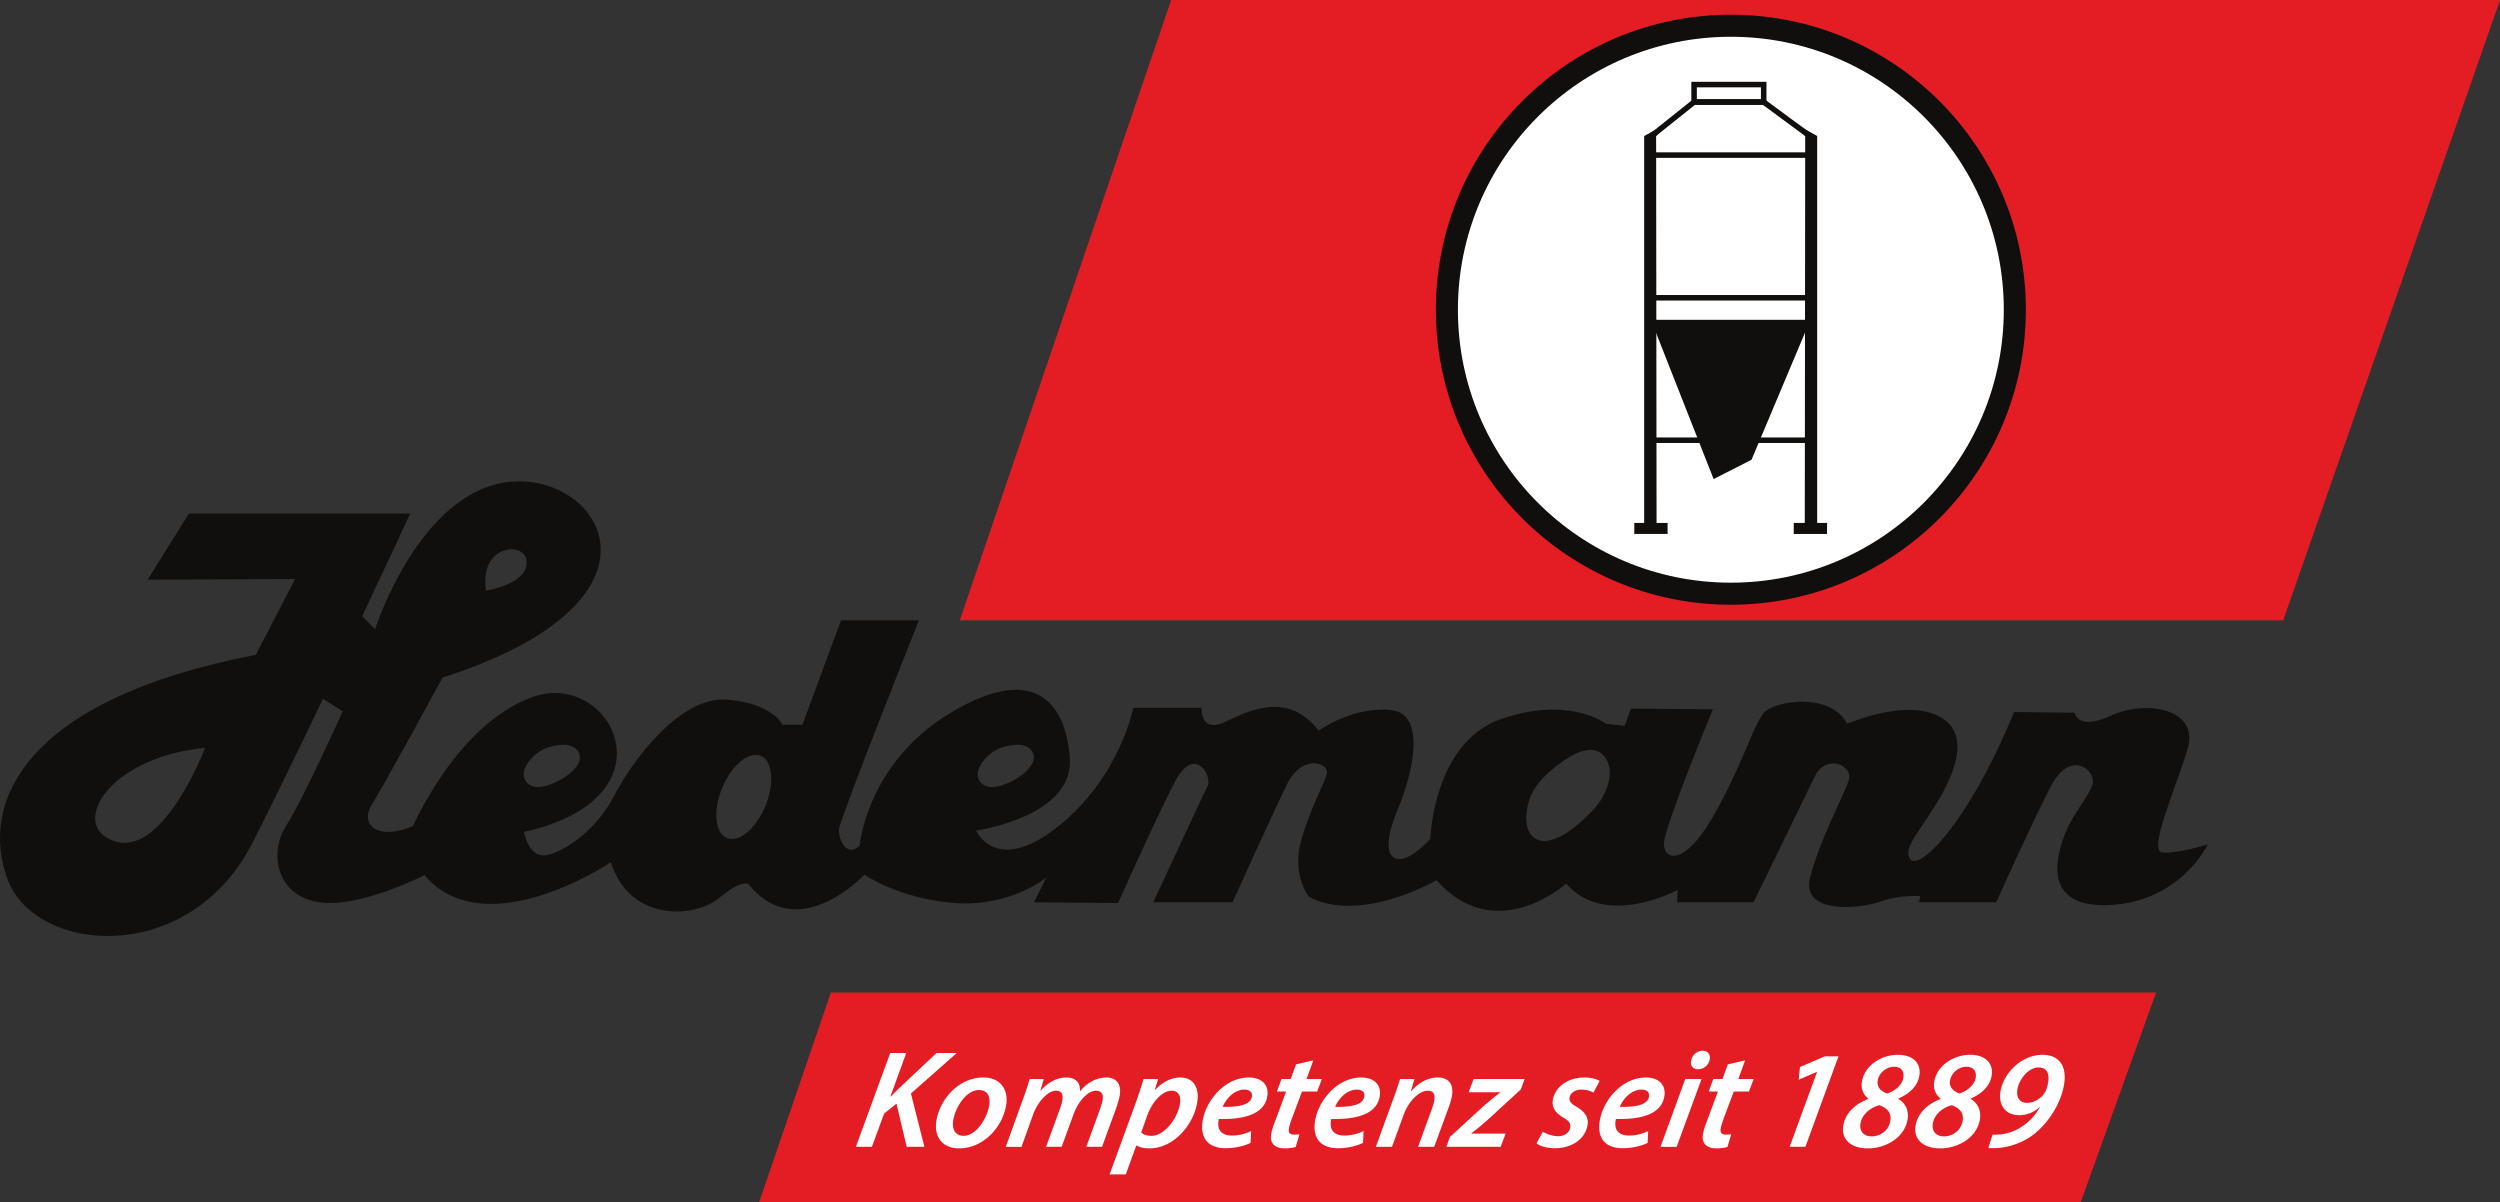 <?xml version="1.0" encoding="UTF-8"?>
<svg xmlns="http://www.w3.org/2000/svg" height="145.333" width="302.253">
  <rect width="100%" height="100%" fill="#333333" stroke="none"/>
  <path d="M141.595.001h160.664l-26.22 75h-160l25.556-75" fill="#e41d25"></path>
  <path d="M243.595 37.446c0 18.962-15.372 34.333-34.334 34.333-18.962 0-34.333-15.371-34.333-34.333 0-18.962 15.37-34.334 34.333-34.334 18.962 0 34.334 15.372 34.334 34.334" fill="#fff"></path>
  <path d="M243.595 37.446c0 18.962-15.372 34.333-34.334 34.333-18.962 0-34.333-15.371-34.333-34.333 0-18.962 15.37-34.334 34.333-34.334 18.962 0 34.334 15.372 34.334 34.334z" fill="none" stroke="#100f0d" stroke-width="2.667" stroke-miterlimit="10"></path>
  <path d="M14.01 101.752c5.834 1.666 10.787-11.334 10.787-11.334-11.952 1.135-16.62 9.667-10.786 11.334zm8.834-39.667h26.75s-11.5 24.917-19.083 39.833c-7.583 14.917-26.167 13.5-29.583 4.417-3.417-9.083 1.75-21.75 30-27.167l4.75-9.166-17.834.083 5-8" fill="#100f0d"></path>
  <path d="M58.76 71.418s4.918-.75 4.918-3.416c0-2.667-5.834-2.25-4.917 3.416zm-15.832 2.167l2.416 2.5s5.334-16.75 16.334-17.833c11-1.084 20.897 14.313-8.167 23.666 0 0-7.167 13.167-8.583 15.417-1.417 2.25.583 4.5 5.333 2.417 4.75-2.084 4.5 2.166 4.5 2.166l-3.5 3.917s-8.333 4.25-13.167 3.167c-4.833-1.084-5.5-6.084-3.5-9.167s6.834-13.833 6.834-13.833l-5.75-3.667 7.25-8.75" fill="#100f0d"></path>
  <path d="M188.295 92.525c-1.328 1.015-2.618 2.224-3.264 3.8-.544 1.327-.924 3.91.394 4.923 2.2 1.69 6.068-2.075 7.419-3.58 1.299-1.447 2.637-4.492 1.076-6.282-1.463-1.677-4.02-.061-5.383.955-.081.06-.162.122-.242.184zM91.97 91.379c-1.447-.596-3.536 1.146-4.665 3.89-1.13 2.745-.873 5.453.574 6.049 1.447.596 3.536-1.147 4.666-3.891 1.13-2.745.872-5.452-.575-6.048zm28.7-.82c-1.215.527-3.166 2.471-2.206 3.895 1.103 1.636 4.12.019 5.223-.865.804-.643 1.805-1.804 1.014-2.851-.857-1.133-2.963-.642-4.03-.18zm-54.888-.001c-1.215.527-3.166 2.472-2.207 3.896 1.104 1.636 4.12.019 5.224-.865.804-.643 1.805-1.804 1.014-2.852-.856-1.132-2.963-.642-4.03-.18zm-16.188 10.027s5.417-13 14.834-16.333c9.416-3.334 17.583 12.166-1.084 16.333 0 0 .5 2.75 2.25 2.833 1.75.084 6.25-2.583 8.584-7.083 2.333-4.5 8.083-12.167 13.666-11.75 5.584.417 6.75 3.038 6.75 3.038h2.417l4.667-12.621h9.416s-9.583 24.083-9.666 25.25c-.084 1.166.916 3.5 2.5 2 0 0 .833-9.834 10.75-15.917 9.916-6.083 14.083-1.917 14.666 5.25.584 7.167-11.333 8.833-11.333 8.833s2.417 5.5 9.917-.5 9.083-14.333 9.083-14.333h8.25s-.166 3.167 2.916 1.667c3.084-1.5 7.667-3.584 11.251 1.083 0 0 4-2.917 8.667-2.5 4.666.417 2.416 8.417 1 11.75-1.418 3.333-1.751 5.917-.167 6.25 1.583.333 4-2.417 4-2.417s.333-11.666 8.583-14.5c8.25-2.833 12.666.584 12.666.584l2.251.25.75-2.084 9.917.084s-5.834 14.083-5.918 16.166c-.082 2.084 2.418 2.917 5.918-3.166 3.5-6.084 4.916-11.167 6.166-12.584 1.25-1.416 7.916-2.583 10.083 1.334 0 0 5.917-2.584 10-1.334 4.084 1.25 4.084 4.917 1.667 9.417-2.416 4.5-5.083 6.806-4.083 8.278 1 1.472 6.833-3.861 12.583-17.778l7.333.083s.25 2.25 4.417.334c4.167-1.917 10.583-.834 9.25 3.916-1.334 4.75-5 12.584-3 12.667 2 .083 5.417-1 5.417-1s-3.25 6.917-11.833 7.333c-8.584.417-6.334-6.416-5.334-8.833s2.834-4.333 3.25-5.833c.417-1.5-2.667-4.417-5.167.5-2.5 4.916-6.5 13.833-6.5 13.833h-9.333l.166-.75s-2.582-.167-4.833.667c-2.25.833-9.667 1.666-8.5-2.917 1.167-4.583 4.084-9.917 4.667-11.75.584-1.833-2.75-3.25-4.083-.5l-7.417 15.25h-9.25l.083-1.5s-8.667 4.75-13.5-.75c0 0-8.5 7.667-15.667-.417 0 0-9.166 5.334-15.416 2 0 0-2.166-2.583-.917-6.916 1.25-4.334 2.917-6.917 3.084-8.084.167-1.166-3-2.333-4.833 1.417-1.834 3.75-6.584 14.25-6.584 14.25h-9.583s6-12.917 6.583-14.083c.584-1.167-1.583-5.084-4-.417-2.416 4.667-6.834 14.593-6.834 14.593l-10.166-.093 1.5-3s-4.333 3.603-11.083 3.093c-6.75-.51-10.917-3.426-10.917-3.426s-8 8.583-14 1.166c0 0-.667-.75-3.583 1.667-2.917 2.417-10.756 2.944-13.084-4.333 0 0-16 10.75-23.083.833l-1.167-4.5M200.227 16.446l1.554-1.667-3 1.667V63.89h1.5l-.054-47.444" fill="#100f0d"></path>
  <path d="M201.615 64.557h-4.027v-1.334h4.027v1.334M218.253 16.446l-1.554-1.667 3 1.667V63.89h-1.5l.054-47.444" fill="#100f0d"></path>
  <path d="M220.892 64.557h-4.027v-1.334h4.027v1.334M218.88 53.557h-19.279v-.667h19.279v.667M218.88 19.085h-19.279v-.667h19.279v.667M218.88 36.335h-19.279v-.667h19.279v.667" fill="#100f0d"></path>
  <path d="M199.601 38.668h19.278l-7.118 16.917-4.584 2.333-7.576-19.25M218.681 16.77l-5.557-4.102h-8.19l-5.125 4.094-.417-.52 5.308-4.24h8.643l5.734 4.23-.396.538" fill="#100f0d"></path>
  <path d="M205.15 12.002h7.75v-1.445h-7.75zm8.417.666h-9.083V9.891h9.083v2.777" fill="#100f0d"></path>
  <path d="M91.785 145.333h159.779l9.11-25.331H100.453l-8.667 25.331" fill="#e41d25"></path>
  <path d="M107.632 127.306h1.936l-1.922 5.27h.068c.44-.489.88-.893 1.288-1.296l4.235-3.974h2.442l-5.544 4.9 1.624 6.447h-2.138l-1.235-5.218-1.49 1.194-1.484 4.024h-1.935l4.155-11.347M115.251 135.404c-.199 1.128.267 1.92 1.26 1.92 1.465 0 2.797-2.021 3.085-3.655.149-.84-.037-1.884-1.232-1.884-1.566 0-2.843 2.087-3.113 3.62zm6.383-1.735c-.49 2.779-2.864 5.17-5.659 5.17-2.071 0-3.098-1.432-2.754-3.384.49-2.778 2.85-5.186 5.646-5.186 2.205 0 3.087 1.583 2.767 3.4M121.602 138.653l2.04-5.657a43.51 43.51 0 00.853-2.542h1.7l-.42 1.431h.017c.968-1.094 2.07-1.616 3.13-1.616 1.28 0 1.726.808 1.64 1.684.923-1.128 2.06-1.668 3.193-1.684 1.128 0 1.874.724 1.616 2.189-.063.353-.236.96-.38 1.398l-1.756 4.797h-1.903l1.667-4.58c.11-.336.242-.706.301-1.043.121-.69-.08-1.162-.804-1.162-.892 0-2.085 1.128-2.71 2.863l-1.434 3.922h-1.885l1.696-4.646a5.39 5.39 0 00.269-.96c.11-.623.023-1.179-.768-1.179-.91 0-2.17 1.23-2.767 2.896l-1.393 3.89h-1.902M137.976 136.919c.259.253.67.405 1.241.405 1.515 0 3.118-2.021 3.442-3.856.133-.758-.055-1.6-1.015-1.6-.993 0-2.27 1.128-2.961 3.048zm-3.823 5.067l3.096-8.484c.356-.977.759-2.206 1.008-3.048h1.768l-.422 1.347h.033c.88-.976 1.987-1.532 3.048-1.532 1.768 0 2.337 1.448 2.055 3.048-.504 2.862-2.96 5.522-5.754 5.522-.758 0-1.301-.168-1.572-.354h-.033l-1.273 3.501h-1.954M150.463 131.734c-1.23 0-2.23 1.094-2.642 2.087 2.016.035 3.362-.252 3.534-1.229.094-.539-.27-.858-.892-.858zm.732 6.447c-.882.422-2.016.64-3.008.64-2.274 0-3.126-1.38-2.772-3.382.436-2.476 2.73-5.17 5.558-5.17 1.616 0 2.478.942 2.236 2.307-.37 2.104-2.694 2.777-5.846 2.71-.086.286-.116.842.013 1.162.221.556.76.842 1.535.842.926 0 1.708-.235 2.35-.54l-.066 1.431M158.784 128.198l-.819 2.256h1.852l-.572 1.516h-1.833l-1.241 3.315c-.136.388-.278.81-.34 1.163-.078.437.074.724.596.724.236 0 .472 0 .68-.035l-.456 1.534c-.304.1-.839.168-1.308.168-1.348 0-1.823-.742-1.658-1.684.084-.471.215-.926.456-1.532l1.351-3.653h-1.112l.555-1.516h1.112l.646-1.768 2.091-.488M164.056 131.734c-1.23 0-2.23 1.094-2.64 2.087 2.015.035 3.36-.252 3.532-1.229.096-.539-.27-.858-.892-.858zm.732 6.447c-.881.422-2.016.64-3.008.64-2.273 0-3.125-1.38-2.772-3.382.437-2.476 2.73-5.17 5.559-5.17 1.616 0 2.477.942 2.237 2.307-.372 2.104-2.696 2.777-5.848 2.71-.085.286-.116.842.013 1.162.222.556.76.842 1.535.842.927 0 1.708-.235 2.352-.54l-.068 1.431M166.343 138.653l2.057-5.657c.376-.976.644-1.835.87-2.542h1.734l-.43 1.482h.034c.955-1.111 2.095-1.667 3.24-1.667 1.163 0 1.963.707 1.69 2.256a9.01 9.01 0 01-.391 1.365l-1.751 4.763h-1.952l1.69-4.63c.105-.303.218-.656.275-.976.119-.674-.045-1.179-.82-1.179-.892 0-2.226 1.078-2.918 2.997l-1.376 3.788h-1.952M175.296 137.457l3.875-3.552c.822-.74 1.406-1.195 2.186-1.8l.027-.052h-3.821l.601-1.599h6.161l-.458 1.263-3.796 3.486c-.88.79-1.452 1.262-2.19 1.817l-.005.035h4.157l-.601 1.598h-6.567l.431-1.196M186.525 136.819c.379.236 1.132.554 1.872.554.794-.016 1.346-.47 1.44-1.009.092-.523-.121-.843-.854-1.262-.858-.488-1.406-1.197-1.239-2.139.279-1.583 1.855-2.694 3.79-2.694.86 0 1.533.202 1.863.421l-.754 1.414c-.274-.168-.794-.37-1.467-.37-.741 0-1.317.403-1.415.96-.08.454.234.774.862 1.127.806.488 1.496 1.162 1.312 2.206-.318 1.801-2.008 2.794-3.978 2.794-.96 0-1.805-.269-2.186-.59l.754-1.412M198.47 131.734c-1.229 0-2.229 1.094-2.64 2.087 2.014.035 3.36-.252 3.533-1.229.094-.539-.27-.858-.892-.858zm.733 6.447c-.882.422-2.016.64-3.008.64-2.274 0-3.126-1.38-2.772-3.382.436-2.476 2.73-5.17 5.558-5.17 1.616 0 2.478.942 2.236 2.307-.37 2.104-2.694 2.777-5.846 2.71-.086.286-.116.842.012 1.162.221.556.761.842 1.536.842.926 0 1.708-.235 2.35-.54l-.066 1.431M204.463 128.232c.124-.707.749-1.196 1.389-1.196.605 0 .965.439.856 1.06a1.448 1.448 0 01-1.42 1.18c-.605 0-.95-.438-.825-1.044zm-3.707 10.421l2.995-8.199h1.969l-3.012 8.2h-1.952M210.987 128.198l-.819 2.256h1.852l-.572 1.516h-1.833l-1.242 3.315c-.136.388-.277.81-.34 1.163-.077.437.075.724.596.724.236 0 .472 0 .68-.035l-.456 1.534c-.304.1-.838.168-1.308.168-1.348 0-1.822-.742-1.657-1.684.084-.471.215-.926.456-1.532l1.35-3.653h-1.111l.554-1.516h1.112l.647-1.768 2.09-.488M219.685 129.595h-.034l-2.186.944.152-1.532 3.023-1.297h1.635l-4.002 10.943h-1.902l3.314-9.058M227.02 130.606c-.137.774.31 1.296 1.132 1.6.91-.287 1.805-.977 1.965-1.886.122-.69-.165-1.347-1.126-1.347-.96 0-1.82.774-1.971 1.633zm1.52 4.933c.17-.96-.332-1.55-1.31-1.92-.989.253-2.082 1.01-2.293 2.205-.148.843.298 1.567 1.358 1.567 1.044 0 2.046-.724 2.245-1.852zm3.503-5.438c-.218 1.229-1.203 2.138-2.516 2.71l-.008.051c.941.573 1.278 1.533 1.109 2.491-.404 2.29-2.753 3.486-4.773 3.486-2.207 0-3.278-1.18-2.996-2.78.282-1.598 1.597-2.657 3.002-3.18l.01-.05c-.688-.59-.896-1.314-.76-2.088.338-1.92 2.334-3.216 4.354-3.216 1.718 0 2.866.943 2.578 2.576M235.763 130.606c-.136.774.31 1.296 1.133 1.6.908-.287 1.804-.977 1.964-1.886.123-.69-.165-1.347-1.125-1.347s-1.82.774-1.972 1.633zm1.521 4.933c.17-.96-.333-1.55-1.31-1.92-.989.253-2.082 1.01-2.293 2.205-.148.843.298 1.567 1.356 1.567 1.046 0 2.048-.724 2.247-1.852zm3.501-5.438c-.216 1.229-1.202 2.138-2.514 2.71l-.01.051c.943.573 1.279 1.533 1.11 2.491-.403 2.29-2.752 3.486-4.774 3.486-2.205 0-3.277-1.18-2.994-2.78.282-1.598 1.597-2.657 3.002-3.18l.01-.05c-.69-.59-.898-1.314-.76-2.088.337-1.92 2.333-3.216 4.354-3.216 1.718 0 2.864.943 2.576 2.576M243.912 131.683c-.172.977.248 1.65 1.156 1.65.757 0 1.485-.404 1.955-.96a1.61 1.61 0 00.325-.505c.11-.252.212-.64.275-.993.181-1.027-.118-1.818-1.162-1.818-1.144 0-2.318 1.313-2.549 2.626zm-3.005 5.489c.28.033.585.016 1.033-.035a5.503 5.503 0 002.39-.857c.906-.556 1.709-1.382 2.293-2.408l-.031-.016c-.704.656-1.653.976-2.428.976-1.767 0-2.583-1.297-2.299-2.913.407-2.306 2.662-4.394 5.052-4.394 2.256 0 2.982 1.616 2.622 3.653-.468 2.66-2.296 5-3.876 6.129-1.194.858-2.68 1.364-4.032 1.481-.578.033-.931.033-1.248.017l.524-1.633" fill="#fff"></path>
</svg>
